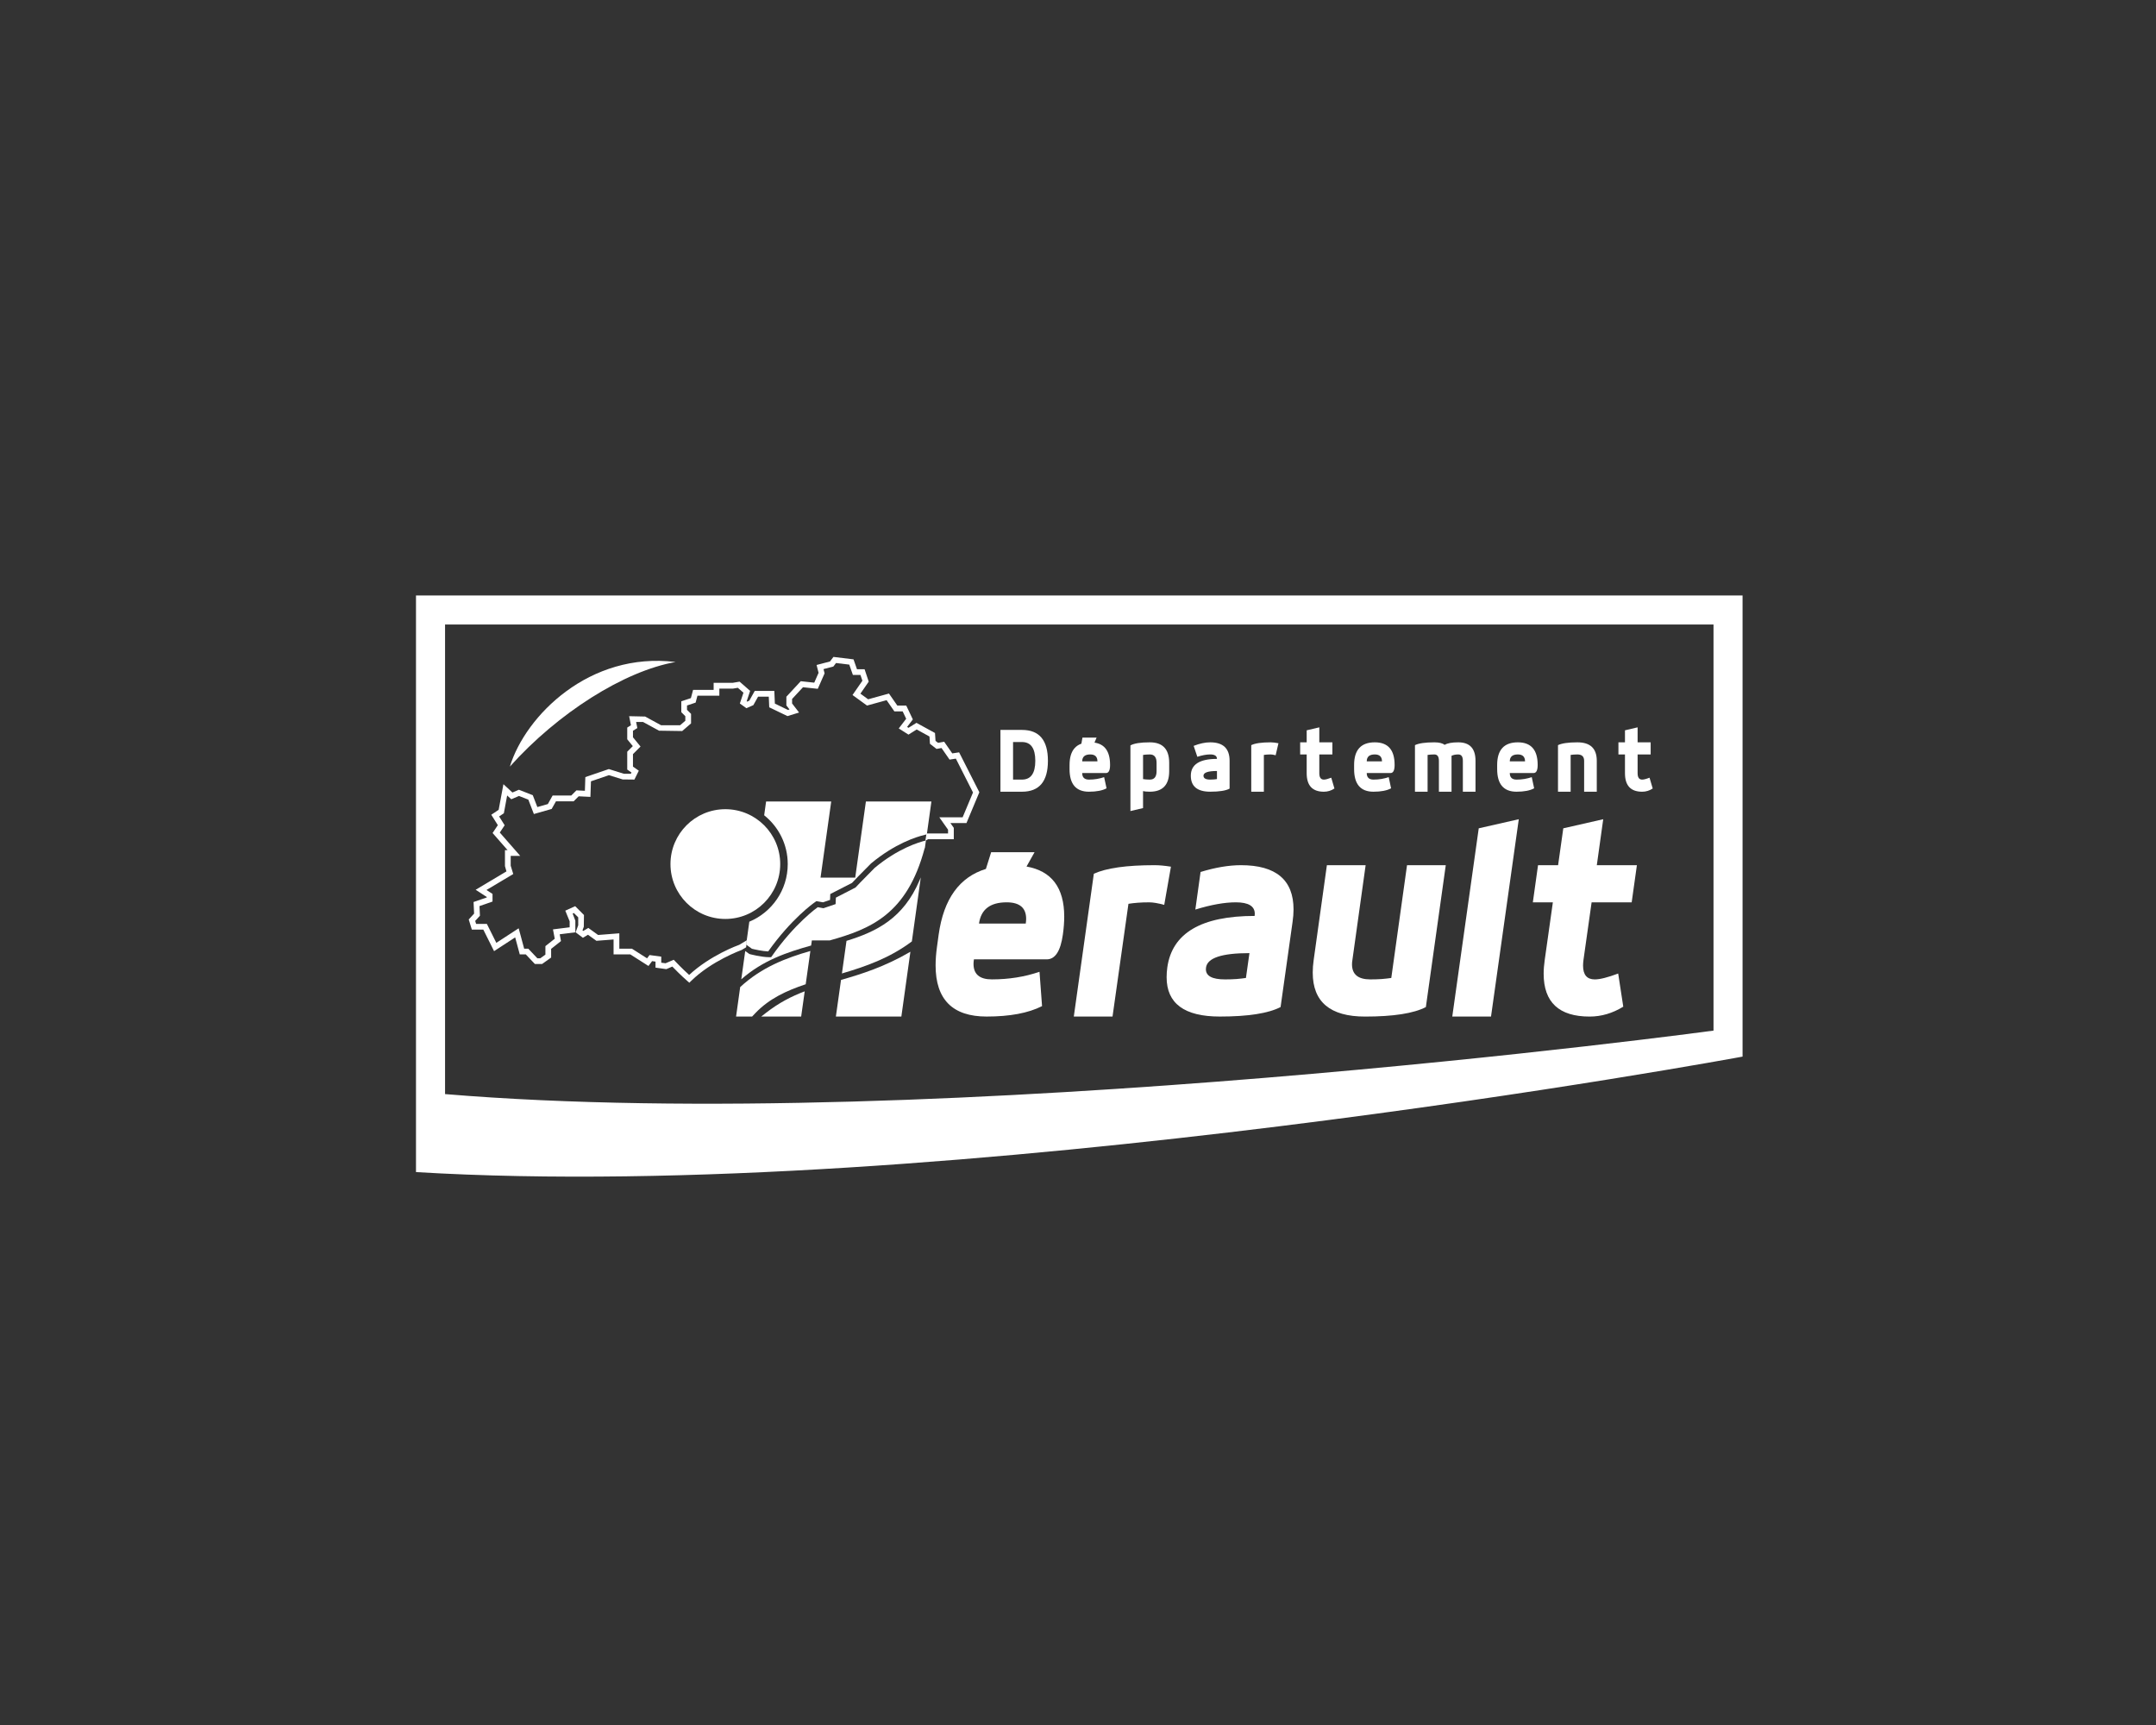 <?xml version="1.0" encoding="UTF-8"?> <!-- Generator: Adobe Illustrator 16.0.0, SVG Export Plug-In . SVG Version: 6.00 Build 0) --> <svg xmlns="http://www.w3.org/2000/svg" xmlns:xlink="http://www.w3.org/1999/xlink" id="Calque_1" x="0px" y="0px" width="200px" height="160px" viewBox="0 0 200 160" xml:space="preserve"><rect x="0" y="0" width="200" height="160" fill="#333333" stroke="none"/> <g id="Calque_2" display="none"> <rect x="-856" y="-319" display="inline" fill="#FF5A32" width="1776" height="1050"></rect> </g> <g id="Calque_1_1_"> <g> <path fill="#FFFFFF" d="M38.589,55.233v53.482c49.294,2.977,123.059-10.711,123.059-10.711V55.233H38.589z M158.953,95.592 c0,0-71.709,9.718-117.668,5.889V57.927h117.668V95.592z"></path> <g> <path fill="#FFFFFF" d="M92.805,67.703h2c1.604,0,2.405,0.954,2.405,2.865s-0.802,2.866-2.405,2.866h-2V67.703z M93.976,68.826 v3.484h0.829c0.822,0,1.234-0.582,1.234-1.742c0-1.162-0.412-1.742-1.234-1.742L93.976,68.826L93.976,68.826z"></path> <path fill="#FFFFFF" d="M99.217,70.952c0-1.397,0.64-2.098,1.92-2.098c1.227,0,1.838,0.7,1.838,2.098 c0,0.501-0.127,0.752-0.383,0.752h-2.202c0,0.404,0.208,0.607,0.626,0.607c0.514,0,0.982-0.079,1.407-0.232l0.226,1.04 c-0.386,0.209-0.931,0.315-1.633,0.315c-1.2,0-1.8-0.699-1.8-2.098L99.217,70.952L99.217,70.952z M101.803,70.62 c0-0.429-0.223-0.643-0.666-0.643c-0.498,0-0.747,0.213-0.747,0.643H101.803z M100.413,68.416h1.312l-0.635,1.502h-0.941 L100.413,68.416z"></path> <path fill="#FFFFFF" d="M104.863,69.138c0.343-0.189,0.941-0.284,1.799-0.284c1.197,0,1.797,0.634,1.797,1.903v0.768 c0,1.271-0.6,1.908-1.797,1.908c-0.279,0-0.489-0.018-0.628-0.056v1.575l-1.171,0.276V69.138L104.863,69.138z M107.289,70.757 c0-0.519-0.209-0.78-0.625-0.78c-0.133,0-0.248,0.005-0.35,0.013c-0.103,0.009-0.196,0.018-0.279,0.032v2.242 c0.083,0.015,0.177,0.025,0.279,0.034c0.102,0.008,0.218,0.013,0.35,0.013c0.417,0,0.625-0.262,0.625-0.785V70.757z"></path> <path fill="#FFFFFF" d="M110.729,69.182c0.557-0.219,1.07-0.328,1.537-0.328c1.197,0,1.797,0.572,1.797,1.713v2.579 c-0.342,0.191-0.94,0.287-1.797,0.287c-1.201,0-1.8-0.496-1.8-1.483c0-1.04,0.81-1.56,2.425-1.56 c0-0.274-0.209-0.413-0.625-0.413c-0.344,0-0.74,0.072-1.197,0.219L110.729,69.182z M112.891,71.513 c-0.834,0-1.251,0.146-1.251,0.437c0,0.24,0.209,0.36,0.626,0.36c0.129,0,0.246-0.004,0.347-0.013 c0.104-0.009,0.196-0.019,0.278-0.034V71.513z"></path> <path fill="#FFFFFF" d="M116.074,69.114c0.35-0.172,0.949-0.26,1.797-0.26c0.196,0,0.438,0.03,0.725,0.084l-0.261,1.115 c-0.197-0.051-0.351-0.077-0.465-0.077c-0.13,0-0.246,0.005-0.349,0.013c-0.102,0.008-0.193,0.018-0.279,0.032v3.411h-1.17 v-4.319H116.074z"></path> <path fill="#FFFFFF" d="M121.213,67.739l1.172-0.275v1.391h1.212v1.123h-1.212v1.742c0,0.393,0.139,0.591,0.423,0.591 c0.156,0,0.384-0.06,0.685-0.177l0.295,1.001c-0.295,0.199-0.623,0.3-0.979,0.3c-1.065,0-1.595-0.572-1.595-1.714v-1.742h-0.605 v-1.124h0.605V67.739z"></path> <path fill="#FFFFFF" d="M125.613,70.952c0-1.397,0.64-2.098,1.919-2.098c1.228,0,1.838,0.7,1.838,2.098 c0,0.501-0.128,0.752-0.386,0.752h-2.199c0,0.404,0.208,0.607,0.625,0.607c0.514,0,0.984-0.079,1.412-0.232l0.22,1.04 c-0.385,0.209-0.927,0.315-1.632,0.315c-1.199,0-1.797-0.699-1.797-2.098V70.952L125.613,70.952z M128.199,70.62 c0-0.429-0.224-0.643-0.667-0.643c-0.498,0-0.747,0.213-0.747,0.643H128.199z"></path> <path fill="#FFFFFF" d="M131.258,69.114c0.354-0.172,0.953-0.26,1.797-0.26c0.44,0,0.758,0.078,0.956,0.235 c0.252-0.157,0.675-0.235,1.267-0.235c1.064,0,1.597,0.572,1.597,1.713v2.866h-1.173v-2.866c0-0.394-0.141-0.59-0.424-0.59 c-0.248,0-0.457,0.042-0.627,0.126v3.33h-1.172v-2.866c0-0.394-0.141-0.59-0.424-0.59c-0.129,0-0.246,0.005-0.346,0.013 c-0.104,0.009-0.195,0.018-0.279,0.032v3.412h-1.172V69.114z"></path> <path fill="#FFFFFF" d="M138.883,70.952c0-1.397,0.641-2.098,1.919-2.098c1.226,0,1.839,0.7,1.839,2.098 c0,0.501-0.129,0.752-0.385,0.752h-2.202c0,0.404,0.209,0.607,0.628,0.607c0.514,0,0.982-0.079,1.409-0.232l0.223,1.04 c-0.386,0.209-0.929,0.315-1.632,0.315c-1.199,0-1.799-0.699-1.799-2.098V70.952L138.883,70.952z M141.469,70.62 c0-0.429-0.223-0.643-0.667-0.643c-0.498,0-0.748,0.213-0.748,0.643H141.469z"></path> <path fill="#FFFFFF" d="M144.527,69.114c0.355-0.172,0.953-0.26,1.799-0.26c1.198,0,1.798,0.572,1.798,1.713v2.866h-1.173v-2.866 c0-0.394-0.208-0.59-0.625-0.59c-0.129,0-0.244,0.005-0.348,0.013c-0.102,0.009-0.195,0.018-0.278,0.032v3.412h-1.173V69.114 L144.527,69.114z"></path> <path fill="#FFFFFF" d="M150.74,67.739l1.172-0.275v1.391h1.211v1.123h-1.211v1.742c0,0.393,0.14,0.591,0.422,0.591 c0.156,0,0.385-0.06,0.684-0.177l0.295,1.001c-0.295,0.199-0.622,0.3-0.979,0.3c-1.064,0-1.594-0.572-1.594-1.714v-1.742h-0.607 v-1.124h0.607V67.739z"></path> </g> <path fill="#FFFFFF" d="M47.297,71.104c4.452-4.968,10.591-8.858,15.373-9.701C54.702,60.418,48.75,66.37,47.297,71.104z"></path> <circle fill="#FFFFFF" cx="67.286" cy="80.146" r="5.09"></circle> <path fill="#FFFFFF" d="M90.848,73.483l-1.877-3.701l-0.635,0.097l-0.754-1.083L87.017,68.9l-0.234-0.182l-0.049-0.73 l-1.718-0.942l-0.739,0.461l-0.129-0.082l0.532-0.696l-0.61-1.282h-0.827l-0.778-1.119l-1.932,0.533l-0.717-0.523l0.771-1.114 l-0.384-1.152h-0.706l-0.32-0.915l-1.863-0.227l-0.319,0.423l-1.245,0.326l0.185,0.728l-0.402,0.912l-1.25-0.136l-1.335,1.439 v0.806l0.292,0.376l-0.144,0.045l-1.215-0.589l-0.05-1.174h-1.818l-0.502,0.902l-0.201,0.089l-0.045-0.031l0.321-0.966 l-0.977-0.856l-0.644,0.11h-1.764v0.657h-1.908l-0.202,0.761l-0.89,0.297v1.006l0.374,0.375v0.423l-0.488,0.418h-1.756 l-1.485-0.81l-1.483-0.033l0.167,0.841l-0.344,0.215v1.086l0.517,0.636l-0.517,0.518v1.654l0.393,0.274l-0.058,0.119h-0.639 l-1.404-0.438l-2.178,0.744l-0.042,1.271l-0.786-0.039l-0.475,0.475h-1.731L50.82,74.58l-0.973,0.277l-0.424-1.1l-1.288-0.505 l-0.6,0.256L46.7,72.736l-0.442,2.377l-0.685,0.458l0.608,0.965l-0.486,0.728l1.389,1.588h-0.242v1.483l0.138,0.489l-2.857,1.704 l1.032,0.671v0.041l-1.226,0.424l0.05,1.076l-0.498,0.543l0.289,0.943h1.065l0.996,1.996l1.958-1.276l0.426,1.577h0.559 l0.844,0.891h0.668l0.838-0.598v-0.805l0.915-0.723l-0.119-0.63l1.451-0.183v-1.077l-0.25-0.662l0.114-0.05l0.402,0.4v0.732 l-0.239,0.658l0.675,0.508l0.472-0.283l0.779,0.562l1.593-0.123v1.381h1.548l1.689,1.077l0.336-0.45l0.317,0.045v0.559 l1.006,0.139l0.554-0.239c0.248,0.258,0.813,0.833,1.389,1.335l0.187,0.164l0.175-0.172c1.903-1.859,4.61-2.836,4.685-2.869 l0.413-0.245l0.06-0.649l-0.698,0.418c-0.112,0.038-2.682,0.967-4.65,2.795c-0.669-0.604-1.294-1.266-1.301-1.274L62.5,89.021 l-0.76,0.325l-0.399-0.053v-0.561l-1.089-0.148l-0.226,0.305l-1.404-0.894h-1.17v-1.427l-1.97,0.155l-0.907-0.655l-0.467,0.28 l-0.073-0.056l0.121-0.334l0.015-1.088l-0.816-0.818l-0.916,0.416l0.404,0.986v0.557l-1.547,0.193l0.164,0.867l-0.866,0.686v0.788 l-0.475,0.341H49.85l-0.844-0.892h-0.382l-0.51-1.892l-2.072,1.35l-0.877-1.755h-1l-0.084-0.278l0.44-0.482l-0.041-0.895 l1.208-0.42v-0.707l-0.56-0.367l2.483-1.48l-0.237-0.771v-0.913h0.882l-1.893-2.163l0.452-0.676l-0.516-0.817l0.44-0.294 l0.307-1.652l0.382,0.352l0.715-0.306l0.867,0.34l0.514,1.335l1.651-0.47l0.399-0.709h1.642l0.465-0.464l1.088,0.054l0.051-1.445 l1.665-0.569l1.278,0.396l1.087,0.012l0.409-0.823l-0.542-0.38v-1.157l0.7-0.703l-0.7-0.86v-0.603l0.405-0.253l-0.113-0.565h0.639 l1.487,0.81l2.148,0.033l0.822-0.708v-0.886l-0.375-0.375v-0.401l0.798-0.267l0.171-0.642h2.031v-0.657l1.277-0.002l0.437-0.074 l0.522,0.455l-0.334,1.003l0.61,0.435l0.642-0.283l0.438-0.785h0.994l0.042,0.984l1.69,0.816l1.078-0.331l-0.648-0.841v-0.416 l1.012-1.089l1.372,0.147l0.631-1.434l-0.099-0.395l0.913-0.238l0.247-0.326l1.229,0.148l0.336,0.959h0.7L80,63.141l-0.917,1.324 l1.345,0.978l1.817-0.5l0.72,1.039h0.77l0.326,0.686l-0.688,0.897l0.902,0.574l0.76-0.478l1.188,0.653l0.043,0.676l0.61,0.475 l0.463-0.083l0.747,1.074l0.583-0.09l1.591,3.14l-0.962,2.3h-2.164l0.811,1.15v0.353h-2.001l-0.102,0.674l0.24-0.143h2.396v-1.053 l-0.315-0.446h1.491L90.848,73.483z"></path> <g> <g> <path fill="#FFFFFF" d="M85.294,81.67c-1.496,3.506-3.971,4.74-6.769,5.598l-0.985,7.021h6.074l0.839-6.01 c-2.422,1.409-4.511,2.059-6.437,2.613l0.085-0.6c2.175-0.64,4.424-1.418,6.487-2.972l0.868-6.22l-0.039,0.281 C85.376,81.479,85.335,81.572,85.294,81.67z"></path> </g> <g> <path fill="#FFFFFF" d="M95.225,80.374l0.744-1.327h-4.026l-0.487,1.549c-2.447,0.753-3.916,2.771-4.381,6.085l-0.161,1.174 c-0.083,0.604-0.124,1.165-0.124,1.686c0,3.164,1.576,4.747,4.732,4.747c2.156,0,3.871-0.322,5.143-0.967l-0.236-3.185 c-1.37,0.471-2.846,0.705-4.423,0.705c-1.132,0-1.698-0.479-1.698-1.436c0-0.133,0.013-0.273,0.038-0.422h6.752 c0.785,0,1.285-0.77,1.499-2.305c0.084-0.596,0.125-1.148,0.125-1.66C98.721,82.326,97.547,80.787,95.225,80.374z M95.153,85.666h-4.337c0.183-1.315,1.037-1.972,2.565-1.972c1.207,0,1.809,0.513,1.809,1.534 C95.188,85.363,95.177,85.506,95.153,85.666z"></path> </g> <g> <path fill="#FFFFFF" d="M79.333,81.404h-3.217l0.991-7.062h-6.041l-0.178,1.278c1.331,1.061,2.186,2.692,2.186,4.526 c0,2.41-1.471,4.473-3.564,5.345l-0.296,2.123l0.227,0.163L69.75,88c0.249,0.061,0.956,0.225,1.511,0.248 c2.133-3.01,4.205-4.477,4.294-4.537l0.181-0.128l0.217,0.04l0.393,0.07l0.652-0.222l0.01-0.235l0.012-0.31l0.276-0.142 l1.743-0.893c0.179-0.193,0.735-0.779,1.761-1.803c2.238-1.859,4.225-2.473,4.975-2.65l0.202-0.048l0.425-3.047h-6.077 L79.333,81.404z"></path> </g> <g> <path fill="#FFFFFF" d="M79.362,82.32l-1.822,0.938l-0.026,0.6l-1.128,0.383l-0.527-0.095c0,0-2.161,1.512-4.322,4.634 c-0.049,0.002-0.1,0.004-0.153,0.004c-0.77,0-1.864-0.295-1.864-0.295l-0.39-0.277l-0.366,2.623 c2.008-1.764,4.264-2.517,6.481-3.135l-0.071,0.506c-2.225,0.641-4.491,1.484-6.511,3.348l0.042-0.3l-0.424,3.036h1.485 c0.178-0.189,0.313-0.329,0.313-0.329c1.275-1.335,2.891-2.079,4.662-2.669l-0.093,0.656c-1.213,0.461-2.399,1.064-3.612,2.013 c-0.152,0.12-0.292,0.228-0.425,0.329h3.708l0.992-7.062h1.654c3.752-1.053,7.172-2.396,8.804-8.534c0,0,0.01-0.016,0.027-0.041 l0.096-0.696c-0.652,0.155-2.578,0.732-4.754,2.541C79.915,81.72,79.362,82.32,79.362,82.32z"></path> </g> <g> <path fill="#FFFFFF" d="M147.645,83.694h3.717l0.484-3.446h-3.718l0.594-4.262l-3.704,0.843l-0.482,3.42h-1.861l-0.482,3.447 h1.857l-0.754,5.34c-0.064,0.453-0.1,0.879-0.1,1.275c0,2.652,1.42,3.979,4.262,3.979c1.091,0,2.132-0.307,3.124-0.918 l-0.472-3.074c-0.967,0.363-1.689,0.546-2.168,0.546c-0.726,0-1.09-0.423-1.09-1.276c0-0.164,0.014-0.342,0.038-0.531 L147.645,83.694z"></path> </g> <g> <polygon fill="#FFFFFF" points="134.719,94.289 138.313,94.289 140.889,75.986 137.174,76.829 "></polygon> </g> <g> <path fill="#FFFFFF" d="M107.096,80.249c-2.595,0-4.469,0.265-5.627,0.794l-1.858,13.246h3.592l1.477-10.457 c0.255-0.043,0.543-0.074,0.861-0.1s0.674-0.037,1.07-0.037c0.35,0,0.81,0.078,1.389,0.234l0.622-3.542 C108.043,80.296,107.537,80.249,107.096,80.249z"></path> </g> <g> <path fill="#FFFFFF" d="M115.122,80.249c-1.13,0-2.382,0.211-3.752,0.63l-0.485,3.486c1.454-0.447,2.704-0.671,3.754-0.671 c1.173,0,1.76,0.354,1.76,1.065c0,0.066-0.006,0.133-0.012,0.197c-4.957,0-7.658,1.596-8.104,4.783 c-0.043,0.314-0.062,0.615-0.062,0.904c0,2.43,1.644,3.645,4.93,3.645c2.627,0,4.507-0.294,5.641-0.88l1.113-7.907 c0.06-0.414,0.089-0.795,0.089-1.151C119.993,81.617,118.367,80.249,115.122,80.249z M115.578,90.709 c-0.264,0.04-0.553,0.072-0.871,0.099c-0.319,0.023-0.675,0.035-1.072,0.035c-1.181,0-1.771-0.313-1.771-0.942 c0-0.047,0.004-0.102,0.012-0.16c0.125-0.893,1.466-1.336,4.028-1.336L115.578,90.709z"></path> </g> <g> <path fill="#FFFFFF" d="M129.062,90.709c-0.266,0.04-0.556,0.072-0.873,0.099c-0.319,0.023-0.679,0.035-1.073,0.035 c-1.132,0-1.697-0.466-1.697-1.397c0-0.133,0.012-0.27,0.037-0.41l1.227-8.787h-3.594l-1.225,8.787 c-0.061,0.413-0.088,0.806-0.088,1.178c0,2.716,1.618,4.076,4.855,4.076c2.629,0,4.506-0.293,5.639-0.88l1.847-13.161h-3.594 L129.062,90.709z"></path> </g> </g> </g> </g> </svg> 
